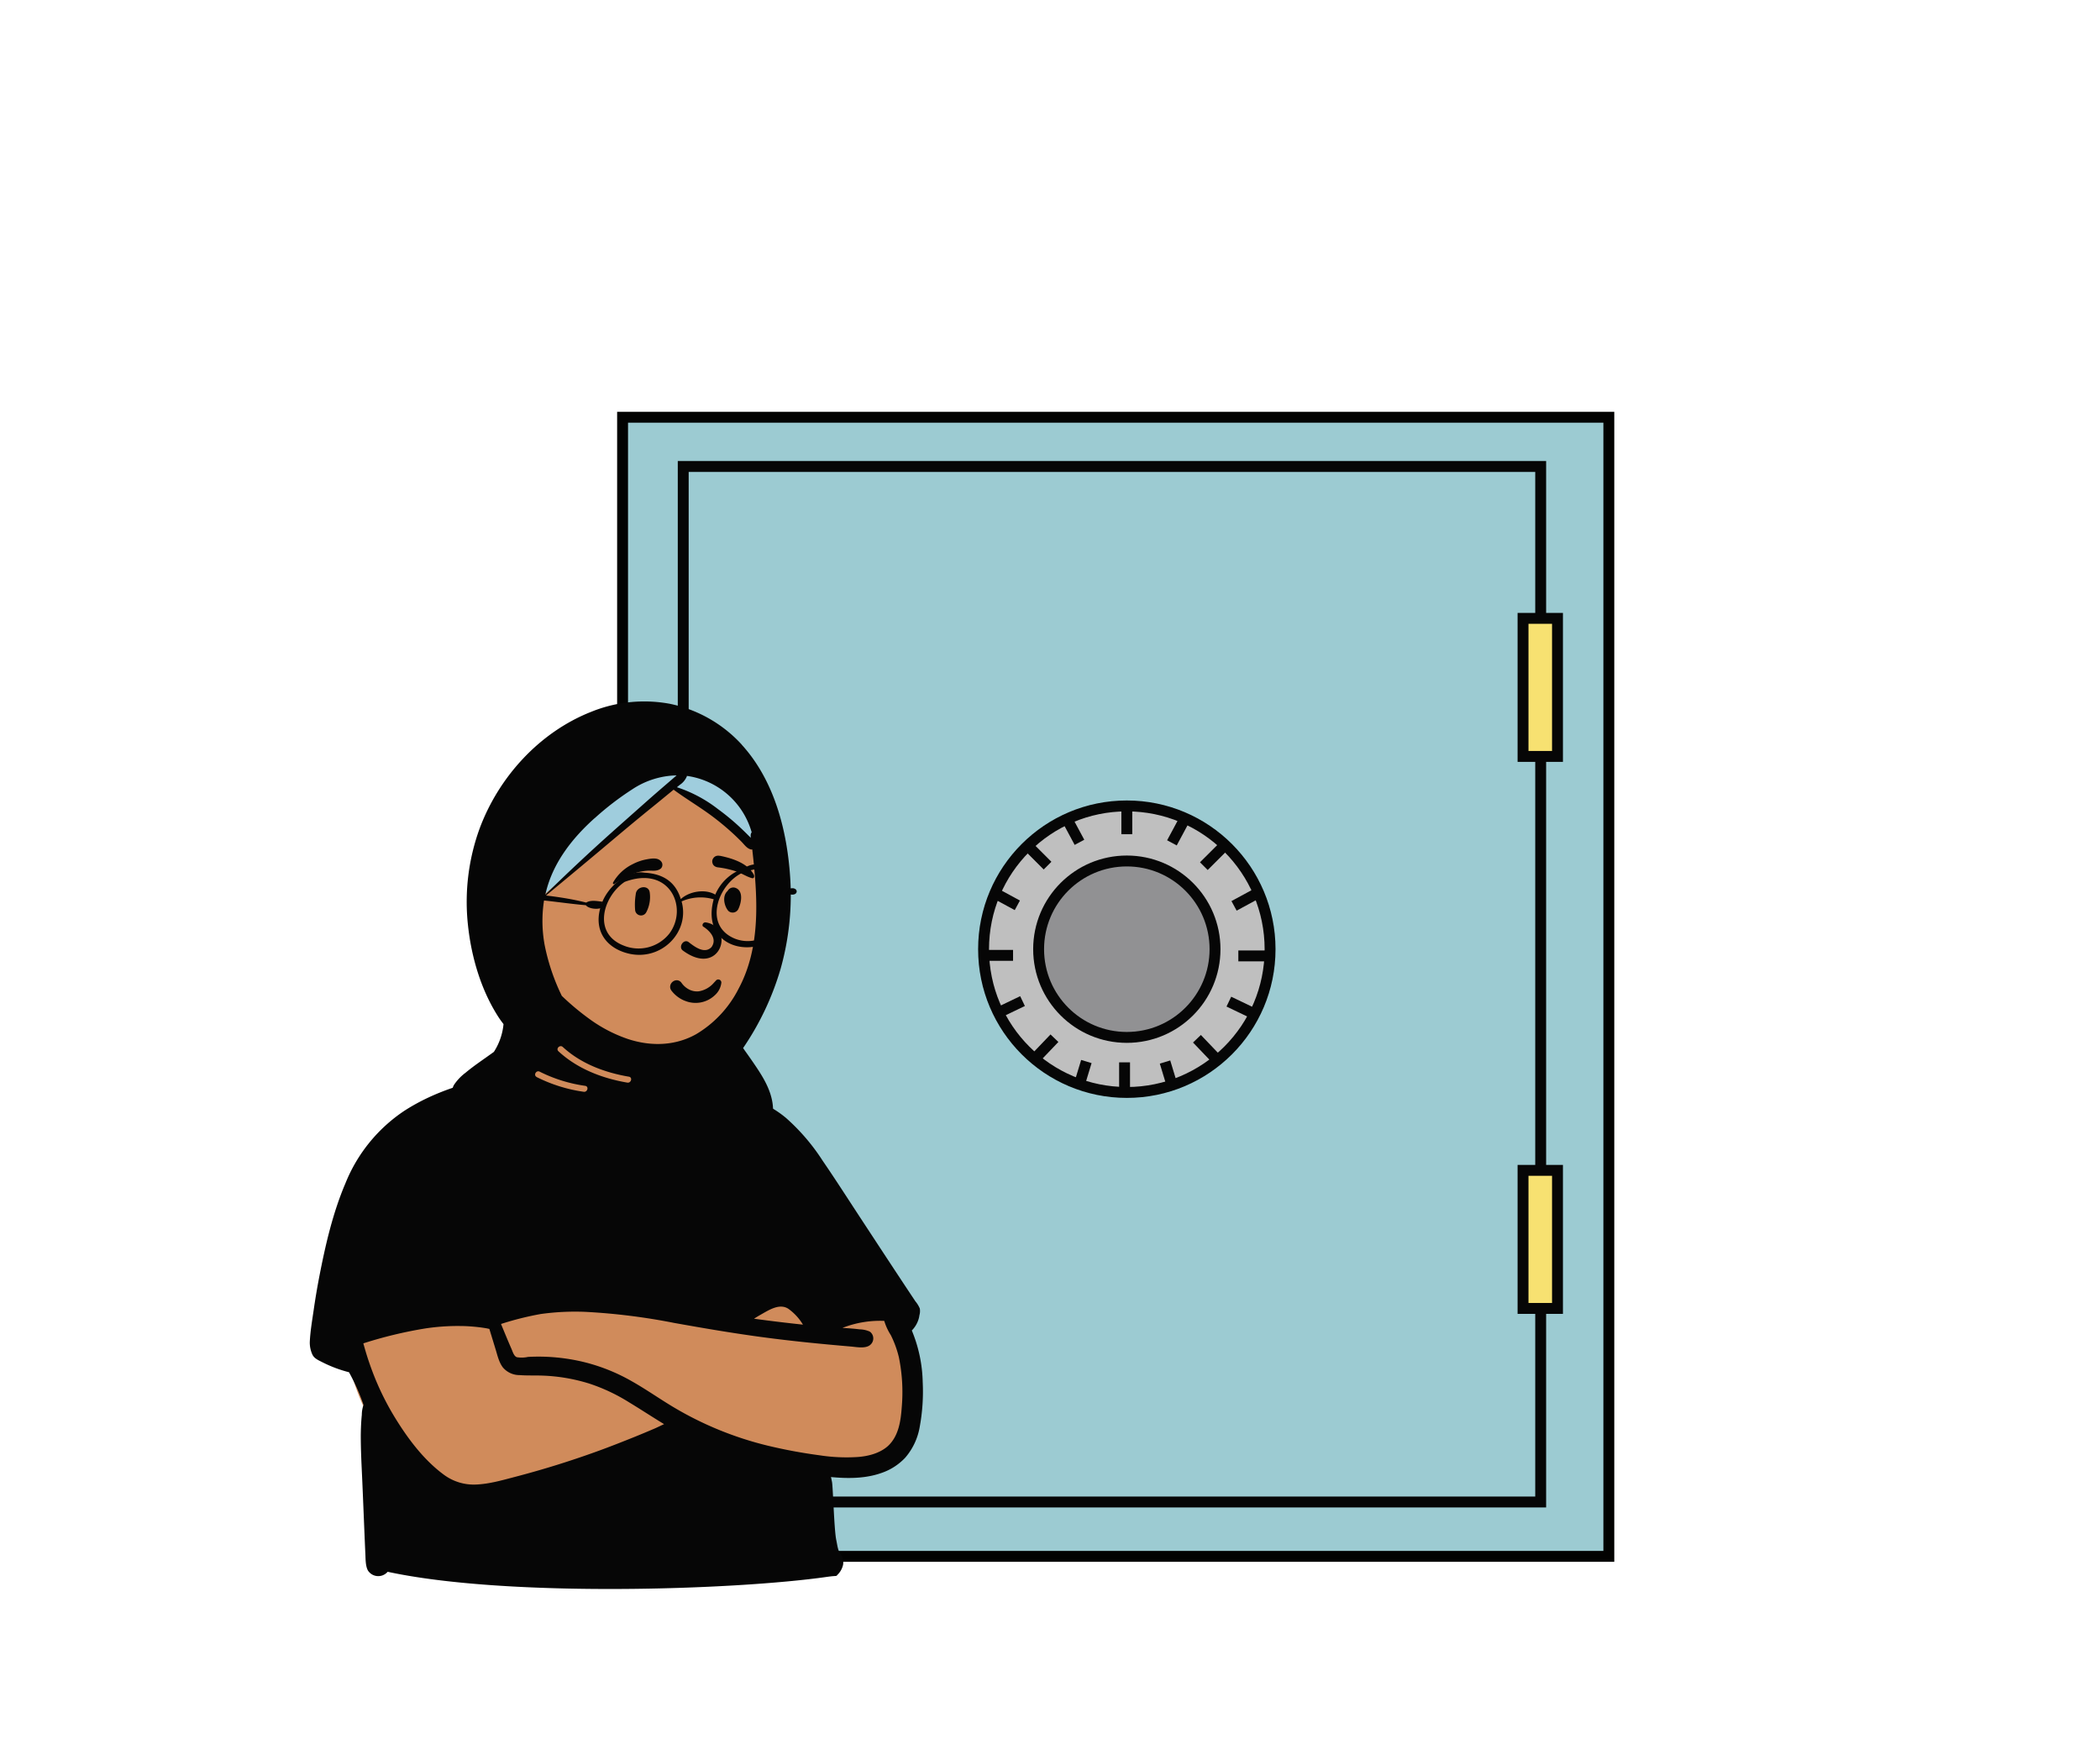 <svg id="Capa_1" data-name="Capa 1" xmlns="http://www.w3.org/2000/svg" viewBox="0 0 578.31 480.21"><title>Mesa de trabajo 9</title><rect x="171.45" y="114.9" width="271.6" height="313.66" fill="#9ccbd2" stroke="#020201" stroke-miterlimit="10" stroke-width="3"/><rect x="188.15" y="128.44" width="236.13" height="285.15" fill="none" stroke="#060606" stroke-miterlimit="10" stroke-width="3"/><circle cx="310.31" cy="261.37" r="39.45" fill="#bfbfbf" stroke="#060606" stroke-miterlimit="10" stroke-width="3"/><rect x="419.42" y="170.27" width="9.49" height="38.02" fill="#f7e171" stroke="#060606" stroke-miterlimit="10" stroke-width="3"/><rect x="419.42" y="322.27" width="9.49" height="38.02" fill="#f7e171" stroke="#060606" stroke-miterlimit="10" stroke-width="3"/><circle cx="310.31" cy="261.37" r="24.29" fill="#919193" stroke="#060606" stroke-miterlimit="10" stroke-width="3"/><line x1="350.05" y1="263.22" x2="341.02" y2="263.22" fill="#fff" stroke="#060606" stroke-miterlimit="10" stroke-width="3"/><line x1="336.75" y1="233.28" x2="331.52" y2="238.5" fill="none" stroke="#060606" stroke-miterlimit="10" stroke-width="3"/><line x1="334.85" y1="291.49" x2="329.62" y2="286.03" fill="none" stroke="#060606" stroke-miterlimit="10" stroke-width="3"/><line x1="344.35" y1="278.66" x2="338.41" y2="275.81" fill="none" stroke="#060606" stroke-miterlimit="10" stroke-width="3"/><line x1="345.54" y1="246.35" x2="339.84" y2="249.44" fill="none" stroke="#060606" stroke-miterlimit="10" stroke-width="3"/><line x1="326.05" y1="225.91" x2="322.73" y2="232.09" fill="none" stroke="#060606" stroke-miterlimit="10" stroke-width="3"/><line x1="310.31" y1="221.92" x2="310.31" y2="229.71" fill="none" stroke="#060606" stroke-miterlimit="10" stroke-width="3"/><line x1="322.49" y1="297.91" x2="320.83" y2="292.44" fill="none" stroke="#060606" stroke-miterlimit="10" stroke-width="3"/><line x1="269.95" y1="263.07" x2="278.98" y2="263.07" fill="#fff" stroke="#060606" stroke-miterlimit="10" stroke-width="3"/><line x1="283.25" y1="233.13" x2="288.48" y2="238.36" fill="none" stroke="#060606" stroke-miterlimit="10" stroke-width="3"/><line x1="285.15" y1="291.35" x2="290.38" y2="285.88" fill="none" stroke="#060606" stroke-miterlimit="10" stroke-width="3"/><line x1="275.65" y1="278.51" x2="281.59" y2="275.66" fill="none" stroke="#060606" stroke-miterlimit="10" stroke-width="3"/><line x1="274.46" y1="246.2" x2="280.16" y2="249.29" fill="none" stroke="#060606" stroke-miterlimit="10" stroke-width="3"/><line x1="293.95" y1="225.76" x2="297.27" y2="231.94" fill="none" stroke="#060606" stroke-miterlimit="10" stroke-width="3"/><line x1="309.69" y1="300.66" x2="309.69" y2="292.53" fill="none" stroke="#060606" stroke-miterlimit="10" stroke-width="3"/><line x1="297.51" y1="297.76" x2="299.17" y2="292.3" fill="none" stroke="#060606" stroke-miterlimit="10" stroke-width="3"/><path d="M215.85,328.4a21.91,21.91,0,0,1-5.22-2.53c-4.64-3.45-7.67-8.66-10.53-13.59a91.29,91.29,0,0,1-8.89-22.79c-.85-3.42-1.14-7.39-3.08-10.43-4.39-6.36-17.27-5.53-24.11-4.42-4.58.81-5.53,5.94-6.57,9.74a79.81,79.81,0,0,0-1.91,9.57,23.52,23.52,0,0,1-3.63,1.87c-13.28,4.08-15.61,11.63-20.69,23.3-8.56,16.95-31.81,23.59-35.32,43.66-2.26,13.25,4.17,25.71,10.8,36.73,6.18,12,14.81,17.8,28.54,15,12.88-2.89,25.26-7.73,37.92-11.47,6.13-1.5,12.25-5.42,18.69-4.06a163.68,163.68,0,0,0,40.56,4c19.11.78,19.11-17.58,17.15-31.79C248.18,349,237,334.82,215.85,328.4Z" fill="#d08b5b" fill-rule="evenodd"/><path d="M217.12,360.4a14.6,14.6,0,0,1,4,4.35q-6.75-.71-13.48-1.63c.59-.37,1.18-.74,1.79-1.08C211.66,360.79,214.65,358.77,217.12,360.4Zm-74.8,13.32c-.83-.32-1.15-1.58-1.47-2.3-1-2.27-1.93-4.57-2.88-6.85a83.19,83.19,0,0,1,10.93-2.74,68.66,68.66,0,0,1,12.24-.6,172.59,172.59,0,0,1,24.61,3.07c8.13,1.45,16.26,2.84,24.44,3.93,8,1.07,16.06,1.86,24.12,2.55,1.57.13,4.18.69,5.44-.54a2.31,2.31,0,0,0-.22-3.57,7.14,7.14,0,0,0-2.79-.62c-1.12-.14-2.24-.24-3.37-.31l-1.37-.09a28.34,28.34,0,0,1,11.51-1.93,15.51,15.51,0,0,0,1.8,3.91,28.39,28.39,0,0,1,2.23,6.12,47.83,47.83,0,0,1,.79,13.72c-.27,3.81-.85,8-3.84,10.74-2.27,2-5.46,2.8-8.43,3a48.58,48.58,0,0,1-10.36-.48,139.1,139.1,0,0,1-14.31-2.66,93.77,93.77,0,0,1-25.86-10.56c-3.93-2.34-7.67-5-11.65-7.23a51,51,0,0,0-12.9-5.18,53,53,0,0,0-15.57-1.46A8.24,8.24,0,0,1,142.32,373.72Zm-5.88-2.3c.54,1.73.94,3.7,2.08,5.16a6,6,0,0,0,4.58,2.07c2.13.16,4.27.06,6.4.14A49.05,49.05,0,0,1,162.33,381a50.1,50.1,0,0,1,11,5.2c3.21,1.94,6.33,4,9.55,5.95-.86.39-1.71.82-2.56,1.19q-2.67,1.15-5.38,2.25c-3.55,1.43-7.12,2.84-10.73,4.14q-10.91,3.94-22.14,6.88c-3.57.93-7.18,2-10.89,2.17a13.85,13.85,0,0,1-9-2.74c-5.5-4.06-9.87-9.91-13.41-15.68a74.9,74.9,0,0,1-5.45-10.76c-.77-1.89-1.46-3.8-2.09-5.73-.29-.91-.57-1.83-.83-2.75-.12-.4-.23-.8-.34-1.21a117.36,117.36,0,0,1,17.13-4.12,59.19,59.19,0,0,1,9.4-.66c1.56,0,3.12.1,4.67.26.84.09,1.67.2,2.5.34.34.05.69.14,1,.2Q135.6,368.67,136.44,371.42Zm116.21-7.34a6.59,6.59,0,0,0,.54-1.89,4.29,4.29,0,0,0,.11-1.88,7.87,7.87,0,0,0-1.23-2l-1.39-2.09q-1.4-2.1-2.78-4.2c-3.78-5.71-7.53-11.45-11.29-17.17-3.34-5.09-6.62-10.22-10.06-15.23a56.43,56.43,0,0,0-10.16-11.84c-5.09-4.22-11.15-6.2-17.47-7.75a3.24,3.24,0,0,0-2.61-1c-1.39-1.59-2.5-2.69-3-4.7-.24-1-.16-3.67-1.1-4.24-1.12-.68-1.7.22-2,1.23-1,3.38.16,7.92,2.87,11.31-1.14,3.95-2.66,9.57-5.36,12.74-2.9,3.39-6.91,4.45-11.23,4.52a34.92,34.92,0,0,1-22.77-8.25,44.39,44.39,0,0,1-5.29-5.33,39.41,39.41,0,0,1-3.57-5.34c0-.65-.77-1.34,7.09-1.87s8.45-11.29,8.63-12.75c.14-1.19.74-3-.1-4a1.27,1.27,0,0,0-1.53-.2c-.85.53-1.13,1.88-1.4,2.8-.37,1.28-1.6,9.26-3.92,10.18a11.64,11.64,0,0,1-3.48.52c-1.41.1-2.84.17-4.25.34a15,15,0,0,1-1.6.23,3.23,3.23,0,0,1-1-.27,6.87,6.87,0,0,0-3.31.05c-9.94,1.34-20.17,4.39-28.64,9.87a43.4,43.4,0,0,0-16.21,19.93c-3.54,8.29-5.58,17.27-7.28,26.1q-.85,4.44-1.49,8.92c-.42,2.88-.93,5.83-1.06,8.74a7.88,7.88,0,0,0,.65,3.28c.48,1.18,1.61,1.65,2.69,2.2a35.56,35.56,0,0,0,7.46,2.82,57.18,57.18,0,0,1,4,9,8.14,8.14,0,0,0-.47,2.71c-.19,1.9-.27,3.81-.29,5.71,0,3.82.19,7.64.37,11.46s.79,19.13.89,21c.08,1.45,0,3.47.74,4.76a3.39,3.39,0,0,0,5.4.31c33.28,7.15,95.84,5,121,1.4,3.28-.47,2.25.05,3.08-.78a5.53,5.53,0,0,0,1.34-2.54,4,4,0,0,0-.8-3.11c-.69-1-.81-2.54-1.07-3.7-.6-2.73-.9-14.73-1.19-16.06-.08-.42-.17-.86-.27-1.3,4.62.44,9.44.44,13.83-1.1a16.1,16.1,0,0,0,6.61-4.22,17.47,17.47,0,0,0,4-8.51,53.57,53.57,0,0,0,.82-12.32,39.11,39.11,0,0,0-3-14.21A7.41,7.41,0,0,0,252.65,364.08Z" fill="#060606" fill-rule="evenodd"/><path d="M178.83,207.54c31.73,1,33.65,16.12,33.65,41.46S196,290.31,190,293.1s-22,14.76-36.42,9.24-10.23-28.83-10.23-38.85S147.1,206.54,178.83,207.54Z" fill="#d08b5b" fill-rule="evenodd"/><path d="M148.16,247.76q9.84-40.23,35.93-39.26c26.09,1,25.82,27.64,24.18,25.21q-1.61-2.39-22.46-16.65l-.86-.59Z" fill="#9fcddd" fill-rule="evenodd"/><path d="M191.7,284.78c-5.82,3.26-12.5,3.38-18.76,1.33a39.73,39.73,0,0,1-10.43-5.39,71.66,71.66,0,0,1-7.8-6.5A57.72,57.72,0,0,1,150,260.28a36.53,36.53,0,0,1,0-13.39q9.82-8.1,19.56-16.31c3.31-2.78,6.62-5.54,10-8.27,1.71-1.38,3.4-2.78,5.1-4.17l.84-.69c3.5,2.58,7.26,4.78,10.75,7.4,1.82,1.37,3.59,2.83,5.28,4.37.89.8,1.75,1.64,2.6,2.49s1.51,1.89,2.61,2.18a1,1,0,0,0,.42,0c1.46,12.85,2.5,26.71-3.77,38.37A30.66,30.66,0,0,1,191.7,284.78Zm-37.9,4.71c-.81-.73.39-1.92,1.19-1.19,5,4.61,11.58,7.05,18.21,8.18,1.07.18.61,1.81-.45,1.63C165.83,296.93,159,294.3,153.8,289.49Zm-6,7.08c-1-.52-.1-2,.85-1.46A40.68,40.68,0,0,0,161.17,299c1.07.18.62,1.81-.44,1.63A41.81,41.81,0,0,1,147.77,296.57Zm15.92-71.23a79.36,79.36,0,0,1,10.41-8,22.86,22.86,0,0,1,12.2-3.83c-.31.25-.6.52-.9.78l-2.49,2.14c-1.65,1.43-3.31,2.86-4.95,4.32-3.22,2.86-6.45,5.71-9.67,8.59q-9.27,8.28-18.14,17c0-.14.07-.28.1-.42C152.21,237.64,157.54,230.87,163.69,225.34Zm25.43-11.51a1.67,1.67,0,0,0,0-.18A21.64,21.64,0,0,1,207,229.18a1.4,1.4,0,0,0-.27,1c0,.18,0,.37.06.54-.28-.28-.58-.55-.83-.81-.85-.85-1.71-1.68-2.59-2.49a66.53,66.53,0,0,0-5.68-4.65,37.43,37.43,0,0,0-11.28-6l.81-.66A5.09,5.09,0,0,0,189.12,213.83Zm15.14-8.77a36.87,36.87,0,0,0-19.92-11.28A38.82,38.82,0,0,0,162.82,196c-14.27,5.62-25.53,18-30.8,32.31a59.08,59.08,0,0,0-3.16,26.33c.92,8.79,3.56,17.88,8.37,25.36.44.68.92,1.34,1.43,2a17,17,0,0,1-2.44,7.31c-.07.12-.15.24-.23.35-1.38,1-2.82,2-4.22,3-1.22.87-2.42,1.77-3.57,2.73a13.74,13.74,0,0,0-3.06,3.17,2.9,2.9,0,0,0,0,3.34c1,1.16,2.66.75,4,.75h.34c.41.25.82.48,1.22.69q6.06,3.22,12.16,6.39c8.08,4.21,16.14,8.59,24.39,12.47,3.83,1.8,7.92,3.37,12.2,3.36a17.55,17.55,0,0,0,10.79-4,64.15,64.15,0,0,0,9.47-9.74c1.16-1.38,2.29-2.77,3.41-4.19,2.14-.72,4.26-.92,6.17.46,1.54,1.11,3.56-.4,3.59-2.07a12.74,12.74,0,0,0-.07-1.75c-.39-3.55-2.12-6.76-4.07-9.74-1.07-1.63-2.19-3.23-3.32-4.82-.27-.37-.53-.74-.78-1.12A76.77,76.77,0,0,0,215,266.66a74.6,74.6,0,0,0,2.6-25.1C216.75,228.59,213.2,214.86,204.26,205.06Z" fill="#060606" fill-rule="evenodd"/><path d="M188.52,275.55a8.68,8.68,0,0,1-3.62-2.78,1.67,1.67,0,0,1-.33-1.3,1.84,1.84,0,0,1,.72-1.17,1.74,1.74,0,0,1,1.31-.36,1.65,1.65,0,0,1,1.1.73l.07.09a5.64,5.64,0,0,0,2.08,1.75,4.75,4.75,0,0,0,2.59.46,7,7,0,0,0,4.2-2.41l.48-.5a.76.76,0,0,1,.39-.3.84.84,0,0,1,1,.33.82.82,0,0,1,.14.52,5.44,5.44,0,0,1-1.79,3.43,7.7,7.7,0,0,1-8.31,1.51Zm5.12-20.41c1.59,1,4,3.23,2.31,5.64-2,2.12-4.93-.31-6.37-1.41-1.32-.86-2.82,1.34-1.58,2.33,10.35,7.67,14.56-6.31,6.44-7.7C193.55,253.85,193.22,254.84,193.64,255.14Zm-18.56-8.92c.17-2.19,3.51-2.69,3.84-.52a9,9,0,0,1-.93,5.47,1.63,1.63,0,0,1-3.09-.63A17.73,17.73,0,0,1,175.08,246.22Zm25.36-1a1.78,1.78,0,0,1,1.94-.79c2.51.73,1.77,4.3.89,6a1.75,1.75,0,0,1-2.73.36c-1.14-1.36-1.68-4.06-.23-5.39A2.39,2.39,0,0,1,200.44,245.25ZM178,236.64l.39-.07c1.23-.21,2.75-.42,3.62.57a1.44,1.44,0,0,1,0,2c-1.09.88-2.29.54-3.59.61a14,14,0,0,0-3.15.54,21.41,21.41,0,0,0-6.06,3.13c-.25.17-.51-.15-.39-.39a12.58,12.58,0,0,1,5.46-5.1A13.57,13.57,0,0,1,178,236.64Zm20.19-1,.31.06c3.3.69,7.59,2.07,9.16,5.31.06.46,0,.56-.06.63v0a.48.48,0,0,1-.28.19l-.17,0a9.7,9.7,0,0,1-1.83-.72l-.6-.29a15.92,15.92,0,0,0-2.12-.91,25.93,25.93,0,0,0-4.85-1.07,2,2,0,0,1-1-.37,1.41,1.41,0,0,1-.54-.82,1.46,1.46,0,0,1,.17-1.25,1.57,1.57,0,0,1,.76-.66A1.72,1.72,0,0,1,198.15,235.66Z" fill="#060606" fill-rule="evenodd"/><path d="M212.54,256.43a9.52,9.52,0,0,1-10.25,2c-8.77-3.67-4.48-15.09,2.28-18.16a22,22,0,0,1,3-.82c.09-.05.29.09.54,0,7.45.83,9.15,12.41,4.43,17m-28.26.68a10.83,10.83,0,0,1-12.59,3.22c-8.64-3.41-5.57-13.54.33-17.51,12.48-4.69,17.63,7.25,12.26,14.29m-18.71-8.46h0l.14-.06a.54.54,0,0,1-.05.11l-.06,0m52.91-4.13a3.84,3.84,0,0,0-2.3.61c-1.44-4.85-6.75-9.34-11.36-6.07a12.83,12.83,0,0,0-7.87,7.21c-2.76-1.64-7.11-.94-9.5,1.23-1.57-5.18-5.44-7-10-7.27-5-.82-10,4.05-11.58,8-1.3-.15-3.23-.57-4.46.24-7.92-2.08-21.77-3.23-23.38-2.07-1.15.44-1.78,3.15-.18,3.29,1.4-.2-.16-2,1.25-2.18,7.5-.46,14.79,1.05,22.21,1.68.67.9,2.81,1.19,3.95.84-1.8,6.63,2.09,11.15,7.91,12.5,9,2.07,16.85-6,14.5-14.39a12.9,12.9,0,0,1,8.84-.58c-5,18.3,24.49,17.48,19.89-1.78,3.07,1.53,3.73-.92,2.12-1.23" fill="#060606" fill-rule="evenodd"/></svg>